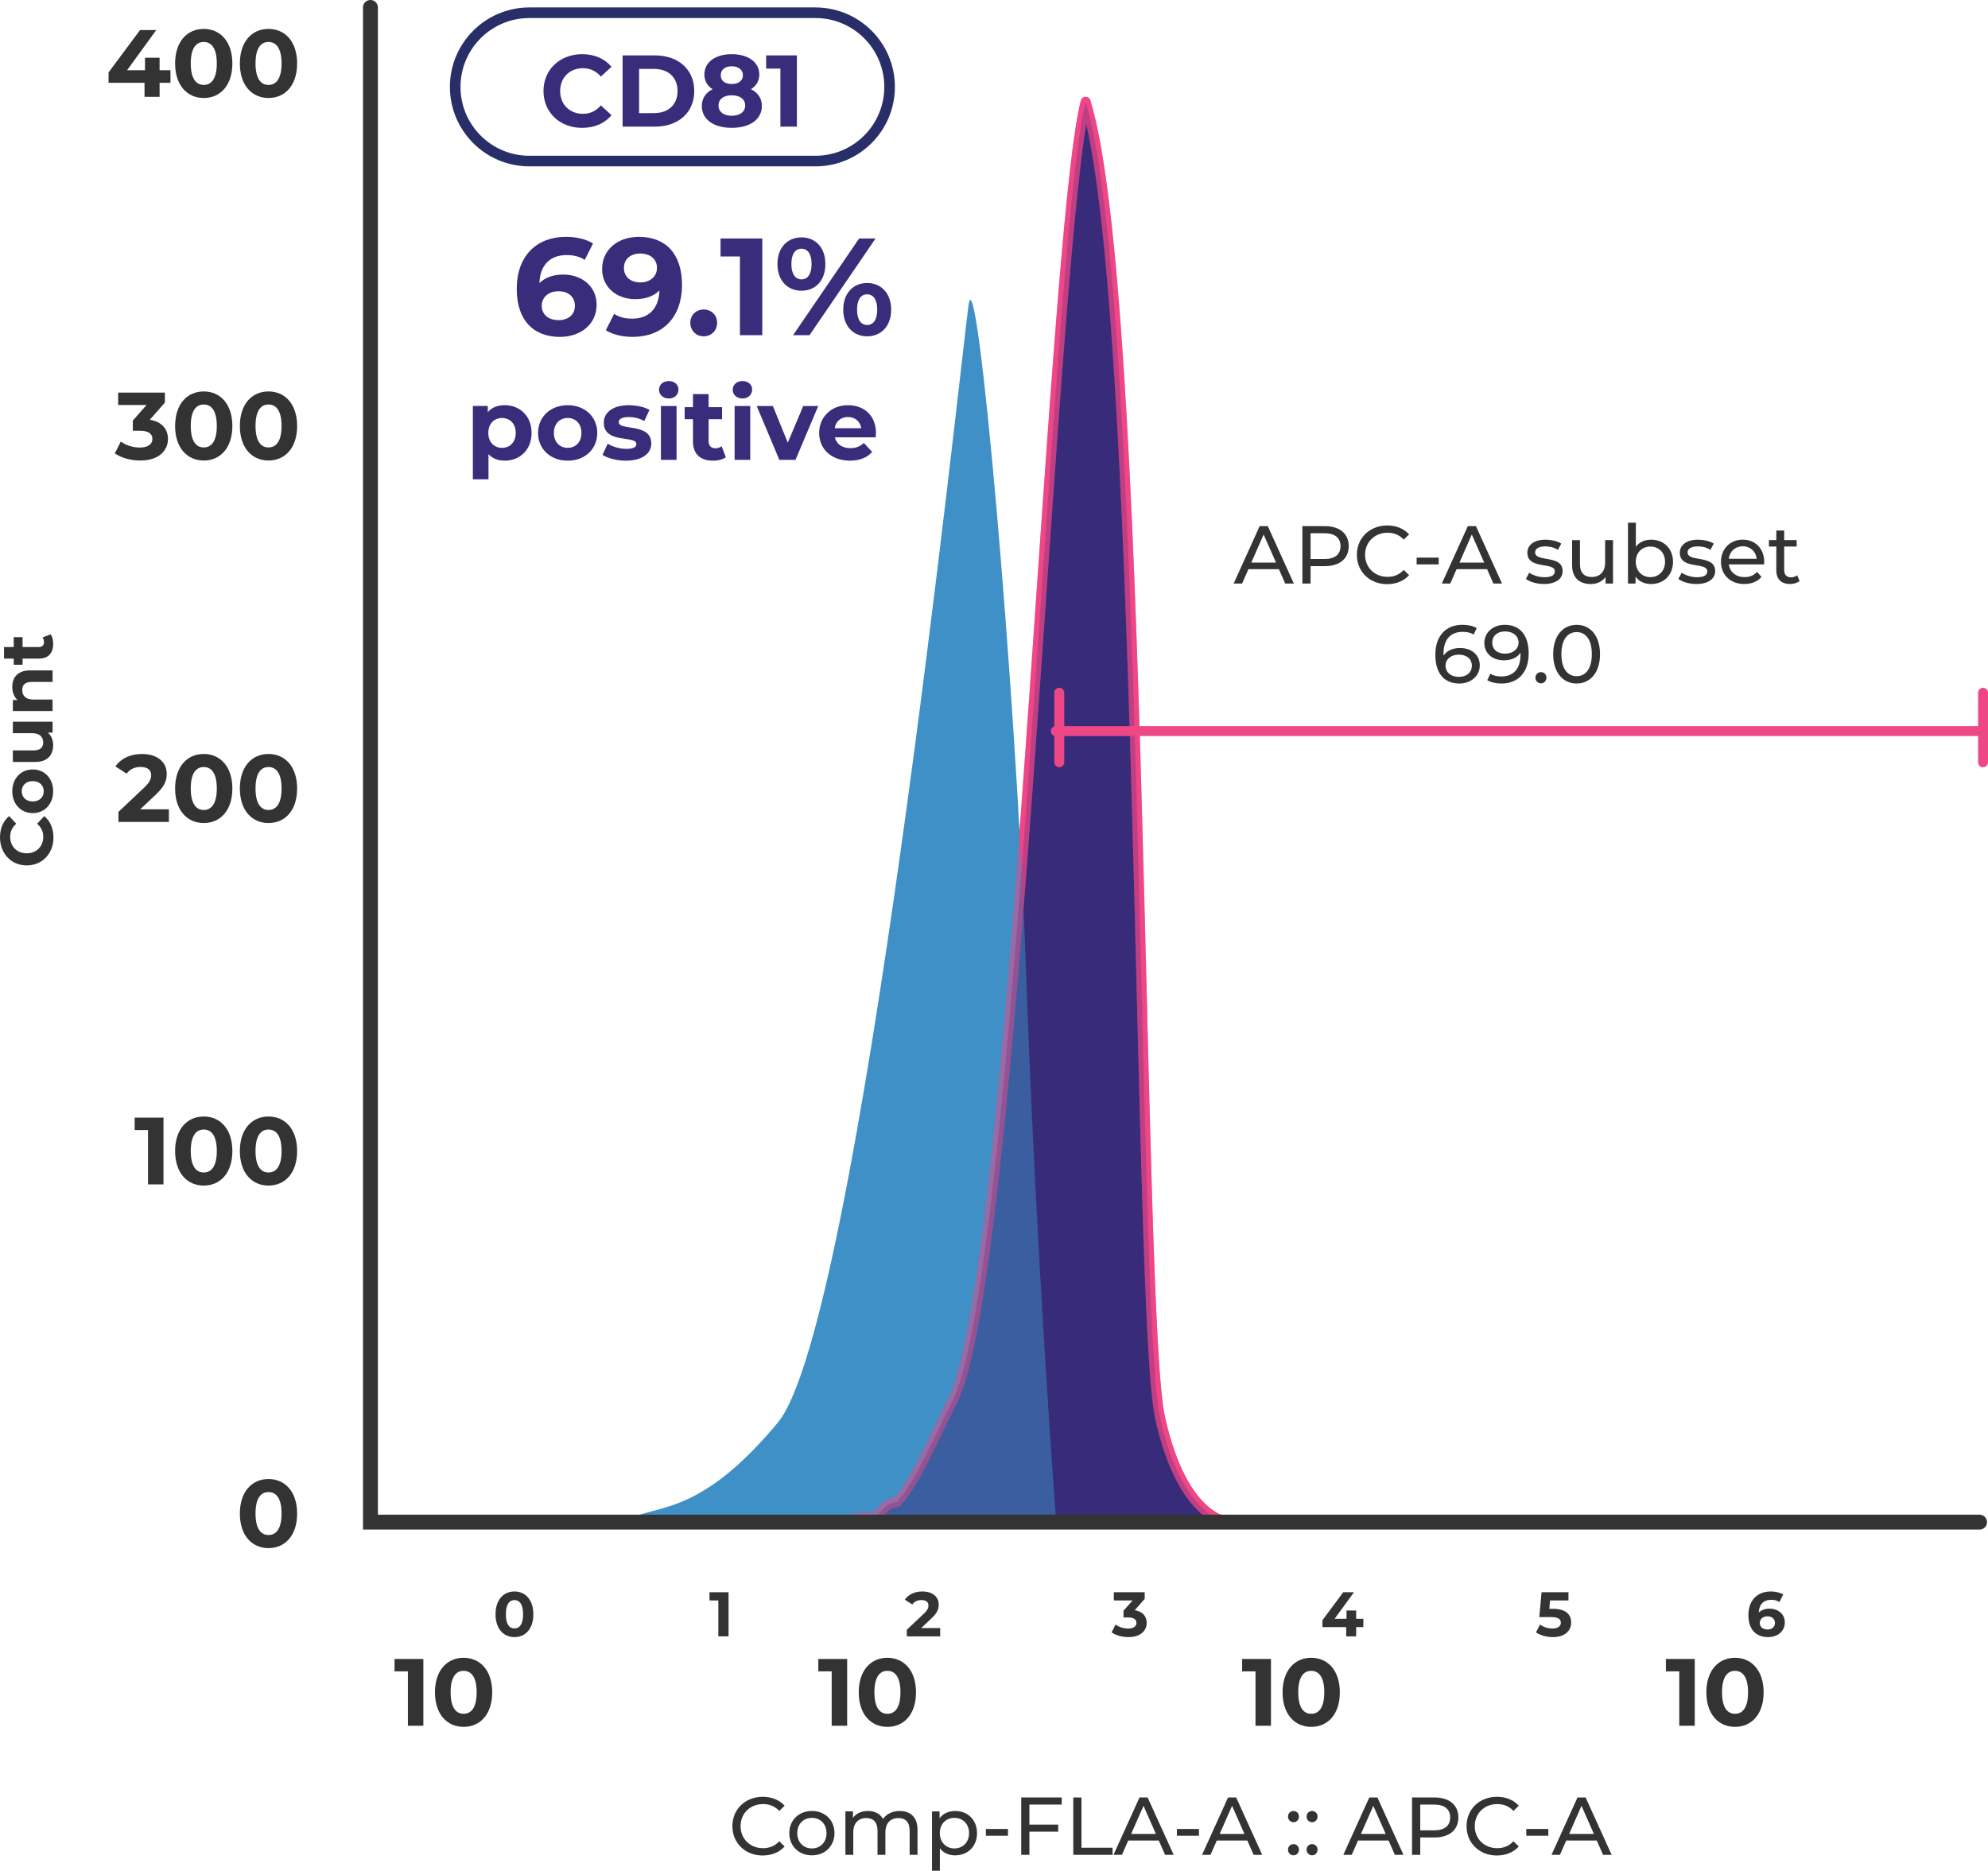 <svg xmlns="http://www.w3.org/2000/svg" id="Layer_1" viewBox="0 0 853.49 803.2"><defs><style>      .st0, .st1, .st2 {        stroke: #ee4786;        stroke-linejoin: round;        stroke-width: 4.26px;      }      .st0, .st1, .st2, .st3 {        stroke-linecap: round;      }      .st0, .st2, .st4 {        fill: #392d7b;      }      .st5 {        fill: #3e90c7;      }      .st1, .st6, .st3 {        fill: none;      }      .st6 {        stroke: #272e68;        stroke-width: 4.55px;      }      .st2 {        isolation: isolate;        opacity: .5;      }      .st3 {        stroke: #333;        stroke-width: 6.4px;      }      .st7 {        fill: #333;      }    </style></defs><path class="st0" d="M374.39,651.38c-3.41,0-8.53,0-10.66,2.13h164.18s-19.9,0-29.85-44.78c-9.95-44.78-6.4-481.87-31.98-565.03-14.93,59.7-29.85,507.46-57.57,558.63-4.94,9.12-14.93,33.4-23.45,42.64-5.68,0-7.25,6.4-10.66,6.4Z"></path><path class="st5" d="M333.88,610.87c-35.27,42.33-53.3,34.11-66.1,42.64l185.5-2.13s-8.53-113.01-12.79-234.54c-4.26-121.53-21.18-311.3-24.69-285.71-3.51,25.59-46.65,437.42-81.92,479.74Z"></path><path class="st2" d="M374.39,651.38c-3.41,0-8.53,0-10.66,2.13h164.18s-19.9,0-29.85-44.78c-9.95-44.78-6.4-481.87-31.98-565.03-14.93,59.7-29.85,507.46-57.57,558.63-4.94,9.12-14.93,33.4-23.45,42.64-5.68,0-7.25,6.4-10.66,6.4Z"></path><path class="st7" d="M169.39,712.26h12.37v28.68h-6.64v-23.35h-5.74v-5.33ZM199.03,741.42c-7.05,0-12.29-5.36-12.29-14.83s5.24-14.83,12.29-14.83,12.29,5.37,12.29,14.83-5.2,14.83-12.29,14.83ZM199.03,735.81c3.32,0,5.61-2.7,5.61-9.22s-2.29-9.22-5.61-9.22-5.57,2.7-5.57,9.22,2.29,9.22,5.57,9.22Z"></path><path class="st7" d="M351.33,712.26h12.37v28.68h-6.64v-23.35h-5.74v-5.33ZM380.97,741.42c-7.05,0-12.29-5.36-12.29-14.83s5.24-14.83,12.29-14.83,12.29,5.37,12.29,14.83-5.2,14.83-12.29,14.83ZM380.97,735.81c3.32,0,5.61-2.7,5.61-9.22s-2.29-9.22-5.61-9.22-5.57,2.7-5.57,9.22,2.29,9.22,5.57,9.22Z"></path><path class="st7" d="M533.28,712.26h12.37v28.68h-6.64v-23.35h-5.74v-5.33ZM562.93,741.42c-7.05,0-12.29-5.36-12.29-14.83s5.24-14.83,12.29-14.83,12.29,5.37,12.29,14.83-5.2,14.83-12.29,14.83ZM562.93,735.81c3.32,0,5.61-2.7,5.61-9.22s-2.29-9.22-5.61-9.22-5.57,2.7-5.57,9.22,2.29,9.22,5.57,9.22Z"></path><path class="st7" d="M715.22,712.26h12.37v28.68h-6.64v-23.35h-5.74v-5.33ZM744.87,741.42c-7.05,0-12.29-5.36-12.29-14.83s5.24-14.83,12.29-14.83,12.29,5.37,12.29,14.83-5.2,14.83-12.29,14.83ZM744.87,735.81c3.32,0,5.61-2.7,5.61-9.22s-2.29-9.22-5.61-9.22-5.57,2.7-5.57,9.22,2.29,9.22,5.57,9.22Z"></path><path class="st7" d="M73.19,30.15v5.41h-4.67v6.02h-6.47v-6.02h-15.45v-4.46l13.52-18.19h6.96l-12.53,17.25h7.7v-5.37h6.27v5.37h4.67ZM87.47,42.07c-7.04,0-12.29-5.36-12.29-14.83s5.25-14.83,12.29-14.83,12.29,5.37,12.29,14.83-5.2,14.83-12.29,14.83ZM87.47,36.46c3.32,0,5.61-2.7,5.61-9.22s-2.29-9.22-5.61-9.22-5.57,2.7-5.57,9.22,2.29,9.22,5.57,9.22ZM115.27,42.07c-7.05,0-12.29-5.36-12.29-14.83s5.24-14.83,12.29-14.83,12.29,5.37,12.29,14.83-5.21,14.83-12.29,14.83ZM115.27,36.46c3.32,0,5.61-2.7,5.61-9.22s-2.29-9.22-5.61-9.22-5.57,2.7-5.57,9.22,2.29,9.22,5.57,9.22Z"></path><path class="st7" d="M64.33,180.23c5.16.82,7.78,4.02,7.78,8.23,0,4.84-3.73,9.26-11.88,9.26-4.02,0-8.15-1.1-10.94-3.07l2.58-5.08c2.17,1.64,5.2,2.58,8.19,2.58,3.32,0,5.37-1.35,5.37-3.69,0-2.17-1.6-3.52-5.37-3.52h-3.03v-4.38l5.9-6.68h-12.21v-5.33h20.07v4.3l-6.47,7.37ZM87.47,197.72c-7.04,0-12.29-5.36-12.29-14.83s5.25-14.83,12.29-14.83,12.29,5.37,12.29,14.83-5.2,14.83-12.29,14.83ZM87.47,192.11c3.32,0,5.61-2.7,5.61-9.22s-2.29-9.22-5.61-9.22-5.57,2.7-5.57,9.22,2.29,9.22,5.57,9.22ZM115.27,197.72c-7.05,0-12.29-5.36-12.29-14.83s5.24-14.83,12.29-14.83,12.29,5.37,12.29,14.83-5.21,14.83-12.29,14.83ZM115.27,192.11c3.32,0,5.61-2.7,5.61-9.22s-2.29-9.22-5.61-9.22-5.57,2.7-5.57,9.22,2.29,9.22,5.57,9.22Z"></path><path class="st7" d="M60.19,347.47h12.33v5.41h-21.67v-4.3l11.06-10.44c2.54-2.42,2.99-3.89,2.99-5.29,0-2.25-1.56-3.56-4.59-3.56-2.46,0-4.55.94-5.94,2.87l-4.83-3.11c2.21-3.24,6.23-5.33,11.39-5.33,6.39,0,10.65,3.28,10.65,8.48,0,2.78-.78,5.32-4.79,9.05l-6.6,6.23ZM87.47,353.37c-7.04,0-12.29-5.36-12.29-14.83s5.25-14.83,12.29-14.83,12.29,5.37,12.29,14.83-5.2,14.83-12.29,14.83ZM87.47,347.76c3.32,0,5.61-2.7,5.61-9.22s-2.29-9.22-5.61-9.22-5.57,2.7-5.57,9.22,2.29,9.22,5.57,9.22ZM115.27,353.37c-7.05,0-12.29-5.36-12.29-14.83s5.24-14.83,12.29-14.83,12.29,5.37,12.29,14.83-5.21,14.83-12.29,14.83ZM115.27,347.76c3.32,0,5.61-2.7,5.61-9.22s-2.29-9.22-5.61-9.22-5.57,2.7-5.57,9.22,2.29,9.22,5.57,9.22Z"></path><path class="st7" d="M57.82,479.85h12.37v28.68h-6.64v-23.35h-5.74v-5.33ZM87.47,509.02c-7.04,0-12.29-5.36-12.29-14.83s5.25-14.83,12.29-14.83,12.29,5.37,12.29,14.83-5.2,14.83-12.29,14.83ZM87.47,503.4c3.32,0,5.61-2.7,5.61-9.22s-2.29-9.22-5.61-9.22-5.57,2.7-5.57,9.22,2.29,9.22,5.57,9.22ZM115.27,509.02c-7.05,0-12.29-5.36-12.29-14.83s5.24-14.83,12.29-14.83,12.29,5.37,12.29,14.83-5.21,14.83-12.29,14.83ZM115.27,503.4c3.32,0,5.61-2.7,5.61-9.22s-2.29-9.22-5.61-9.22-5.57,2.7-5.57,9.22,2.29,9.22,5.57,9.22Z"></path><path class="st7" d="M115.27,664.67c-7.05,0-12.29-5.36-12.29-14.83s5.24-14.83,12.29-14.83,12.29,5.37,12.29,14.83-5.21,14.83-12.29,14.83ZM115.27,659.05c3.32,0,5.61-2.7,5.61-9.22s-2.29-9.22-5.61-9.22-5.57,2.7-5.57,9.22,2.29,9.22,5.57,9.22Z"></path><path class="st7" d="M22.96,359.54c0,6.88-4.79,12.02-11.48,12.02s-11.48-5.13-11.48-12.05c0-3.84,1.39-7.04,3.93-9.13l3.04,3.3c-1.71,1.49-2.6,3.36-2.6,5.58,0,4.15,2.92,7.1,7.1,7.1s7.1-2.95,7.1-7.1c0-2.22-.89-4.09-2.63-5.58l3.04-3.3c2.57,2.09,3.96,5.3,3.96,9.17ZM22.83,339.72c0,5.42-3.65,9.39-8.78,9.39s-8.78-3.97-8.78-9.39,3.65-9.36,8.78-9.36,8.78,3.94,8.78,9.36ZM18.78,339.72c0-2.47-1.78-4.35-4.73-4.35s-4.72,1.87-4.72,4.35,1.78,4.38,4.72,4.38,4.73-1.9,4.73-4.38ZM5.52,314.81v-4.95h17.06v4.69h-2.03c1.49,1.3,2.28,3.21,2.28,5.3,0,4.28-2.41,7.29-7.67,7.29H5.52v-4.95h8.91c2.85,0,4.12-1.27,4.12-3.46s-1.46-3.93-4.6-3.93H5.52ZM5.26,294.91c0-4.03,2.35-7.07,7.55-7.07h9.77v4.95h-9.01c-2.76,0-4.03,1.27-4.03,3.45,0,2.38,1.46,4.09,4.6,4.09h8.43v4.95H5.52v-4.72h2c-1.46-1.33-2.25-3.33-2.25-5.65ZM18.27,273.68l3.49-1.33c.73,1.01,1.07,2.5,1.07,4.03,0,4.03-2.06,6.38-6.12,6.38h-7.01v2.64h-3.8v-2.64H1.74v-4.95h4.15v-4.25h3.8v4.25h6.95c1.46,0,2.25-.79,2.25-2.12,0-.73-.22-1.46-.63-2Z"></path><path class="st7" d="M220.86,702.88c-4.65,0-8.12-3.54-8.12-9.79s3.46-9.8,8.12-9.8,8.12,3.54,8.12,9.8-3.44,9.79-8.12,9.79ZM220.86,699.17c2.19,0,3.71-1.79,3.71-6.09s-1.51-6.09-3.71-6.09-3.68,1.79-3.68,6.09,1.51,6.09,3.68,6.09Z"></path><path class="st7" d="M304.61,683.62h8.17v18.94h-4.38v-15.42h-3.79v-3.52Z"></path><path class="st7" d="M395.5,698.99h8.14v3.57h-14.31v-2.84l7.3-6.9c1.68-1.59,1.97-2.57,1.97-3.49,0-1.49-1.03-2.35-3.03-2.35-1.62,0-3,.62-3.92,1.89l-3.19-2.06c1.46-2.14,4.11-3.52,7.52-3.52,4.22,0,7.03,2.17,7.03,5.6,0,1.84-.51,3.52-3.16,5.98l-4.35,4.12Z"></path><path class="st7" d="M487.16,691.33c3.41.54,5.14,2.65,5.14,5.44,0,3.19-2.46,6.11-7.85,6.11-2.65,0-5.38-.73-7.22-2.03l1.71-3.35c1.43,1.08,3.44,1.7,5.41,1.7,2.19,0,3.54-.89,3.54-2.43,0-1.43-1.05-2.32-3.54-2.32h-2v-2.9l3.9-4.41h-8.06v-3.52h13.25v2.84l-4.27,4.87Z"></path><path class="st7" d="M585.31,695.01v3.57h-3.08v3.98h-4.28v-3.98h-10.2v-2.95l8.93-12.01h4.6l-8.28,11.39h5.09v-3.54h4.14v3.54h3.08Z"></path><path class="st7" d="M666.71,690.73c5.6,0,7.82,2.52,7.82,5.87s-2.46,6.28-7.87,6.28c-2.63,0-5.39-.73-7.22-2.03l1.73-3.35c1.43,1.08,3.41,1.7,5.38,1.7,2.19,0,3.55-.92,3.55-2.46s-.98-2.46-4.41-2.46h-4.84l.97-10.66h11.55v3.52h-7.9l-.3,3.6h1.54Z"></path><path class="st7" d="M759.74,690.68c3.65,0,6.52,2.33,6.52,5.9,0,3.87-3.17,6.3-7.17,6.3-5.22,0-8.46-3.27-8.46-9.39,0-6.55,3.95-10.2,9.66-10.2,2,0,3.95.46,5.28,1.3l-1.62,3.22c-1.05-.7-2.27-.95-3.54-.95-3.16,0-5.19,1.87-5.33,5.49,1.11-1.11,2.71-1.68,4.68-1.68ZM758.85,699.61c1.87,0,3.17-1.08,3.17-2.81s-1.28-2.84-3.22-2.84-3.28,1.19-3.28,2.84,1.22,2.81,3.33,2.81Z"></path><path class="st6" d="M227.27,5.47h122.81c17.59,0,31.84,14.26,31.84,31.84h0c0,17.58-14.26,31.84-31.84,31.84h-122.81c-17.59,0-31.84-14.26-31.84-31.84h0c0-17.58,14.26-31.84,31.84-31.84Z"></path><path class="st4" d="M249.89,54.9c-9.48,0-16.56-6.6-16.56-15.82s7.08-15.82,16.61-15.82c5.29,0,9.7,1.92,12.58,5.42l-4.55,4.19c-2.06-2.36-4.63-3.58-7.69-3.58-5.73,0-9.79,4.02-9.79,9.79s4.06,9.79,9.79,9.79c3.06,0,5.63-1.22,7.69-3.63l4.55,4.2c-2.88,3.54-7.3,5.46-12.63,5.46ZM267.3,54.37v-30.59h13.89c10.01,0,16.87,6.03,16.87,15.3s-6.86,15.29-16.87,15.29h-13.89ZM274.38,48.56h6.46c6.08,0,10.05-3.62,10.05-9.48s-3.97-9.48-10.05-9.48h-6.46v18.96ZM322.41,38.29c2.97,1.48,4.68,3.93,4.68,7.21,0,5.77-5.16,9.39-12.94,9.39s-12.84-3.63-12.84-9.39c0-3.28,1.7-5.73,4.63-7.21-2.27-1.4-3.54-3.54-3.54-6.29,0-5.37,4.81-8.74,11.75-8.74s11.84,3.36,11.84,8.74c0,2.75-1.31,4.9-3.58,6.29ZM314.15,28.46c-2.84,0-4.72,1.45-4.72,3.85s1.83,3.76,4.72,3.76,4.81-1.44,4.81-3.76-1.92-3.85-4.81-3.85ZM314.15,49.7c3.54,0,5.77-1.71,5.77-4.41s-2.23-4.37-5.77-4.37-5.68,1.66-5.68,4.37,2.19,4.41,5.68,4.41ZM328.93,23.78h13.19v30.59h-7.08v-24.91h-6.12v-5.68Z"></path><path class="st4" d="M241.84,117.88c8.01,0,14.3,5.1,14.3,12.93,0,8.49-6.94,13.83-15.72,13.83-11.45,0-18.57-7.18-18.57-20.59,0-14.36,8.67-22.37,21.18-22.37,4.39,0,8.67,1.01,11.57,2.85l-3.56,7.06c-2.32-1.54-4.98-2.08-7.77-2.08-6.94,0-11.39,4.09-11.69,12.05,2.43-2.43,5.93-3.68,10.26-3.68ZM239.88,137.45c4.09,0,6.94-2.37,6.94-6.17s-2.79-6.23-7.06-6.23-7.18,2.61-7.18,6.23,2.67,6.17,7.3,6.17ZM274.22,101.68c11.51,0,18.57,7.18,18.57,20.59,0,14.36-8.6,22.37-21.18,22.37-4.39,0-8.6-1.01-11.51-2.85l3.56-7.06c2.26,1.54,4.93,2.08,7.77,2.08,6.88,0,11.39-4.09,11.69-12.1-2.43,2.43-6,3.74-10.32,3.74-8.01,0-14.3-5.1-14.3-12.93,0-8.49,6.94-13.83,15.72-13.83ZM274.93,121.26c4.21,0,7.12-2.61,7.12-6.23s-2.67-6.17-7.24-6.17c-4.09,0-6.94,2.38-6.94,6.17s2.79,6.23,7.06,6.23ZM302.11,144.4c-3.2,0-5.75-2.43-5.75-5.81s2.55-5.7,5.75-5.7,5.76,2.26,5.76,5.7-2.55,5.81-5.76,5.81ZM309.35,102.39h17.92v41.53h-9.61v-33.82h-8.31v-7.71ZM344.09,124.82c-6.05,0-10.32-4.45-10.32-11.45s4.27-11.45,10.32-11.45,10.26,4.39,10.26,11.45-4.21,11.45-10.26,11.45ZM340.48,143.92l28.36-41.53h7.06l-28.36,41.53h-7.06ZM344.09,119.95c2.61,0,4.33-2.14,4.33-6.58s-1.72-6.59-4.33-6.59-4.33,2.2-4.33,6.59,1.78,6.58,4.33,6.58ZM372.28,144.4c-5.99,0-10.26-4.45-10.26-11.45s4.27-11.45,10.26-11.45,10.32,4.45,10.32,11.45-4.27,11.45-10.32,11.45ZM372.28,139.53c2.61,0,4.33-2.19,4.33-6.58s-1.72-6.58-4.33-6.58-4.33,2.14-4.33,6.58,1.78,6.58,4.33,6.58Z"></path><path class="st4" d="M216.69,173.96c6.49,0,11.53,4.65,11.53,11.91s-5.03,11.91-11.53,11.91c-2.88,0-5.25-.9-6.97-2.79v10.8h-6.71v-31.49h6.41v2.67c1.68-2.02,4.17-3.01,7.27-3.01ZM215.53,192.28c3.36,0,5.89-2.41,5.89-6.41s-2.54-6.41-5.89-6.41-5.89,2.41-5.89,6.41,2.54,6.41,5.89,6.41ZM243.73,197.79c-7.36,0-12.73-4.95-12.73-11.91s5.38-11.91,12.73-11.91,12.69,4.95,12.69,11.91-5.33,11.91-12.69,11.91ZM243.73,192.28c3.35,0,5.89-2.41,5.89-6.41s-2.54-6.41-5.89-6.41-5.94,2.41-5.94,6.41,2.58,6.41,5.94,6.41ZM268.69,197.79c-3.91,0-7.87-1.07-10.02-2.49l2.23-4.81c2.06,1.33,5.21,2.23,8.04,2.23,3.1,0,4.26-.81,4.26-2.11,0-3.79-13.98.09-13.98-9.16,0-4.38,3.96-7.48,10.71-7.48,3.19,0,6.71.73,8.9,2.02l-2.23,4.78c-2.28-1.29-4.56-1.72-6.67-1.72-3.01,0-4.3.94-4.3,2.15,0,3.96,13.98.13,13.98,9.25,0,4.3-4,7.35-10.93,7.35ZM287.11,171.08c-2.49,0-4.17-1.63-4.17-3.74s1.68-3.74,4.17-3.74,4.17,1.55,4.17,3.62c0,2.23-1.68,3.87-4.17,3.87ZM283.75,197.45v-23.14h6.71v23.14h-6.71ZM309.81,191.6l1.81,4.73c-1.38.99-3.4,1.46-5.46,1.46-5.46,0-8.65-2.79-8.65-8.3v-9.51h-3.57v-5.16h3.57v-5.63h6.71v5.63h5.77v5.16h-5.77v9.42c0,1.98,1.07,3.06,2.88,3.06.99,0,1.98-.3,2.71-.86ZM318.74,171.08c-2.49,0-4.17-1.63-4.17-3.74s1.68-3.74,4.17-3.74,4.17,1.55,4.17,3.62c0,2.23-1.68,3.87-4.17,3.87ZM315.38,197.45v-23.14h6.71v23.14h-6.71ZM344.84,174.31h6.45l-9.77,23.14h-6.93l-9.72-23.14h6.93l6.41,15.74,6.63-15.74ZM376.07,185.96c0,.52-.09,1.25-.13,1.8h-17.51c.65,2.88,3.1,4.65,6.63,4.65,2.45,0,4.21-.73,5.8-2.24l3.57,3.87c-2.15,2.45-5.38,3.74-9.55,3.74-8,0-13.2-5.03-13.2-11.91s5.29-11.91,12.35-11.91,12.04,4.56,12.04,12ZM364.07,179.04c-3.06,0-5.25,1.85-5.72,4.81h11.4c-.47-2.93-2.67-4.81-5.68-4.81Z"></path><path class="st3" d="M159.04,3.2v650.32h690.83"></path><path class="st7" d="M551.77,250.53l-2.71-6.16h-13.09l-2.71,6.16h-3.62l11.16-24.64h3.48l11.19,24.64h-3.7ZM537.2,241.56h10.63l-5.32-12.07-5.31,12.07ZM568.75,225.89c6.41,0,10.28,3.24,10.28,8.59s-3.87,8.59-10.28,8.59h-6.09v7.46h-3.52v-24.64h9.61ZM568.64,240.01c4.51,0,6.87-2.01,6.87-5.53s-2.36-5.53-6.87-5.53h-5.98v11.05h5.98ZM595.56,250.81c-7.46,0-13.03-5.31-13.03-12.6s5.56-12.6,13.06-12.6c3.8,0,7.11,1.3,9.36,3.83l-2.29,2.22c-1.9-2.01-4.23-2.93-6.93-2.93-5.56,0-9.68,4.01-9.68,9.47s4.12,9.47,9.68,9.47c2.71,0,5.03-.95,6.93-2.96l2.29,2.22c-2.26,2.53-5.56,3.87-9.4,3.87ZM608.19,242.33v-2.92h9.47v2.92h-9.47ZM641.14,250.53l-2.71-6.16h-13.09l-2.71,6.16h-3.62l11.16-24.64h3.48l11.19,24.64h-3.7ZM626.57,241.56h10.63l-5.32-12.07-5.31,12.07ZM662.83,250.74c-3.1,0-6.16-.95-7.71-2.18l1.41-2.68c1.59,1.13,4.12,1.94,6.55,1.94,3.13,0,4.44-.95,4.44-2.53,0-4.19-11.8-.56-11.8-7.99,0-3.34,2.99-5.59,7.78-5.59,2.43,0,5.17.63,6.79,1.69l-1.45,2.67c-1.69-1.09-3.56-1.48-5.39-1.48-2.96,0-4.4,1.09-4.4,2.57,0,4.4,11.83.81,11.83,8.06,0,3.38-3.1,5.53-8.06,5.53ZM689.12,231.88h3.38v18.66h-3.2v-2.81c-1.37,1.94-3.7,3.03-6.34,3.03-4.82,0-8.03-2.64-8.03-8.13v-10.74h3.38v10.35c0,3.66,1.83,5.49,5.03,5.49,3.52,0,5.77-2.18,5.77-6.2v-9.65ZM708.82,231.7c5.46,0,9.44,3.8,9.44,9.51s-3.98,9.54-9.44,9.54c-2.75,0-5.14-1.06-6.65-3.17v2.96h-3.24v-26.12h3.38v10.28c1.55-2,3.87-2.99,6.51-2.99ZM708.54,247.79c3.59,0,6.3-2.61,6.3-6.58s-2.71-6.55-6.3-6.55-6.26,2.57-6.26,6.55,2.71,6.58,6.26,6.58ZM728.28,250.74c-3.1,0-6.16-.95-7.71-2.18l1.41-2.68c1.58,1.13,4.11,1.94,6.55,1.94,3.13,0,4.44-.95,4.44-2.53,0-4.19-11.79-.56-11.79-7.99,0-3.34,2.99-5.59,7.78-5.59,2.43,0,5.17.63,6.79,1.69l-1.44,2.67c-1.69-1.09-3.56-1.48-5.39-1.48-2.96,0-4.4,1.09-4.4,2.57,0,4.4,11.83.81,11.83,8.06,0,3.38-3.1,5.53-8.06,5.53ZM757.42,241.31c0,.28-.04.7-.07,1.02h-15.13c.42,3.27,3.06,5.45,6.76,5.45,2.18,0,4.01-.74,5.39-2.25l1.86,2.18c-1.69,1.97-4.26,3.03-7.36,3.03-6.02,0-10.03-3.98-10.03-9.54s3.98-9.51,9.36-9.51,9.22,3.87,9.22,9.61ZM748.2,234.55c-3.24,0-5.63,2.18-5.98,5.35h11.97c-.35-3.13-2.71-5.35-5.98-5.35ZM771.55,247.01l1.06,2.43c-1.02.88-2.57,1.3-4.09,1.3-3.77,0-5.91-2.08-5.91-5.85v-10.24h-3.17v-2.78h3.17v-4.08h3.38v4.08h5.35v2.78h-5.35v10.1c0,2.01,1.06,3.13,2.92,3.13.98,0,1.94-.32,2.64-.88ZM626.85,278.22c4.9,0,8.45,2.92,8.45,7.46s-3.83,7.78-8.73,7.78c-6.62,0-10.35-4.43-10.35-12.29,0-8.41,4.75-12.92,11.65-12.92,2.32,0,4.54.46,6.12,1.44l-1.34,2.75c-1.27-.84-2.96-1.16-4.72-1.16-5,0-8.2,3.13-8.2,9.29,0,.28,0,.56.03.88,1.41-2.11,4.01-3.24,7.07-3.24ZM626.43,290.6c3.2,0,5.46-1.86,5.46-4.78s-2.18-4.75-5.63-4.75-5.67,2.08-5.67,4.79c0,2.53,2.04,4.75,5.84,4.75ZM645.94,268.25c6.62,0,10.35,4.43,10.35,12.29,0,8.41-4.75,12.92-11.65,12.92-2.32,0-4.54-.46-6.12-1.44l1.34-2.75c1.3.84,2.96,1.16,4.75,1.16,5,0,8.17-3.13,8.17-9.29v-.88c-1.44,2.14-4.05,3.24-7.11,3.24-4.9,0-8.41-2.92-8.41-7.46s3.8-7.78,8.7-7.78ZM646.26,280.64c3.38,0,5.7-2.08,5.7-4.78,0-2.54-2.04-4.75-5.88-4.75-3.2,0-5.42,1.87-5.42,4.79s2.14,4.75,5.59,4.75ZM661.59,293.39c-1.31,0-2.4-1.02-2.4-2.43s1.09-2.39,2.4-2.39,2.32.99,2.32,2.39-1.06,2.43-2.32,2.43ZM676.89,293.46c-5.77,0-10.07-4.58-10.07-12.6s4.29-12.6,10.07-12.6,10.03,4.58,10.03,12.6-4.29,12.6-10.03,12.6ZM676.89,290.32c3.84,0,6.51-3.17,6.51-9.47s-2.67-9.47-6.51-9.47-6.55,3.17-6.55,9.47,2.67,9.47,6.55,9.47Z"></path><line class="st1" x1="454.77" y1="297.44" x2="454.77" y2="327.29"></line><line class="st1" x1="849.87" y1="313.88" x2="453.28" y2="313.88"></line><line class="st1" x1="851.36" y1="297.44" x2="851.36" y2="327.29"></line><path class="st7" d="M327.45,796.65c-7.46,0-13.02-5.31-13.02-12.6s5.56-12.6,13.06-12.6c3.8,0,7.11,1.3,9.36,3.83l-2.29,2.22c-1.9-2.01-4.23-2.93-6.94-2.93-5.56,0-9.68,4.01-9.68,9.47s4.12,9.47,9.68,9.47c2.71,0,5.04-.95,6.94-2.96l2.29,2.22c-2.25,2.53-5.56,3.87-9.4,3.87ZM348.58,796.58c-5.6,0-9.72-3.98-9.72-9.54s4.12-9.51,9.72-9.51,9.68,3.94,9.68,9.51-4.09,9.54-9.68,9.54ZM348.58,793.62c3.59,0,6.26-2.61,6.26-6.58s-2.67-6.55-6.26-6.55-6.3,2.57-6.3,6.55,2.71,6.58,6.3,6.58ZM386.27,777.54c4.54,0,7.64,2.61,7.64,8.09v10.74h-3.38v-10.35c0-3.66-1.76-5.45-4.82-5.45-3.38,0-5.59,2.14-5.59,6.19v9.61h-3.38v-10.35c0-3.66-1.76-5.45-4.82-5.45-3.38,0-5.59,2.14-5.59,6.19v9.61h-3.38v-18.66h3.24v2.78c1.34-1.9,3.62-2.96,6.44-2.96s5.24,1.13,6.47,3.45c1.41-2.12,4.01-3.45,7.18-3.45ZM410.02,777.54c5.46,0,9.43,3.8,9.43,9.51s-3.97,9.54-9.43,9.54c-2.64,0-4.96-1.02-6.51-3.03v9.64h-3.38v-25.48h3.24v2.96c1.51-2.08,3.91-3.13,6.65-3.13ZM409.74,793.62c3.59,0,6.3-2.61,6.3-6.58s-2.71-6.55-6.3-6.55-6.26,2.61-6.26,6.55,2.71,6.58,6.26,6.58ZM423.27,788.17v-2.92h9.47v2.92h-9.47ZM455.82,774.79h-13.87v8.59h12.35v3.03h-12.35v9.96h-3.52v-24.64h17.39v3.06ZM460.78,796.37v-24.64h3.52v21.58h13.34v3.06h-16.86ZM500.19,796.37l-2.71-6.16h-13.1l-2.71,6.16h-3.62l11.16-24.64h3.49l11.19,24.64h-3.7ZM485.62,787.39h10.63l-5.31-12.07-5.32,12.07ZM505.26,788.17v-2.92h9.47v2.92h-9.47ZM538.21,796.37l-2.71-6.16h-13.1l-2.71,6.16h-3.62l11.16-24.64h3.48l11.19,24.64h-3.7ZM523.64,787.39h10.63l-5.32-12.07-5.31,12.07ZM555.35,782.36c-1.3,0-2.39-1.02-2.39-2.43s1.09-2.39,2.39-2.39,2.32.99,2.32,2.39-1.06,2.43-2.32,2.43ZM555.35,796.58c-1.3,0-2.39-1.02-2.39-2.43s1.09-2.39,2.39-2.39,2.32.99,2.32,2.39-1.06,2.43-2.32,2.43ZM563.33,782.36c-1.3,0-2.39-1.02-2.39-2.43s1.09-2.39,2.39-2.39,2.32.99,2.32,2.39-1.05,2.43-2.32,2.43ZM563.33,796.58c-1.3,0-2.39-1.02-2.39-2.43s1.09-2.39,2.39-2.39,2.32.99,2.32,2.39-1.05,2.43-2.32,2.43ZM598.85,796.37l-2.71-6.16h-13.1l-2.71,6.16h-3.62l11.16-24.64h3.48l11.19,24.64h-3.7ZM584.28,787.39h10.63l-5.32-12.07-5.31,12.07ZM615.83,771.73c6.41,0,10.28,3.24,10.28,8.59s-3.87,8.59-10.28,8.59h-6.09v7.46h-3.52v-24.64h9.61ZM615.73,785.85c4.5,0,6.86-2.01,6.86-5.53s-2.36-5.53-6.86-5.53h-5.99v11.05h5.99ZM642.64,796.65c-7.46,0-13.02-5.31-13.02-12.6s5.56-12.6,13.06-12.6c3.8,0,7.11,1.3,9.36,3.83l-2.29,2.22c-1.9-2.01-4.22-2.93-6.93-2.93-5.56,0-9.68,4.01-9.68,9.47s4.12,9.47,9.68,9.47c2.71,0,5.04-.95,6.93-2.96l2.29,2.22c-2.25,2.53-5.56,3.87-9.4,3.87ZM655.27,788.17v-2.92h9.47v2.92h-9.47ZM688.23,796.37l-2.71-6.16h-13.1l-2.71,6.16h-3.62l11.16-24.64h3.48l11.19,24.64h-3.7ZM673.66,787.39h10.63l-5.32-12.07-5.31,12.07Z"></path></svg>